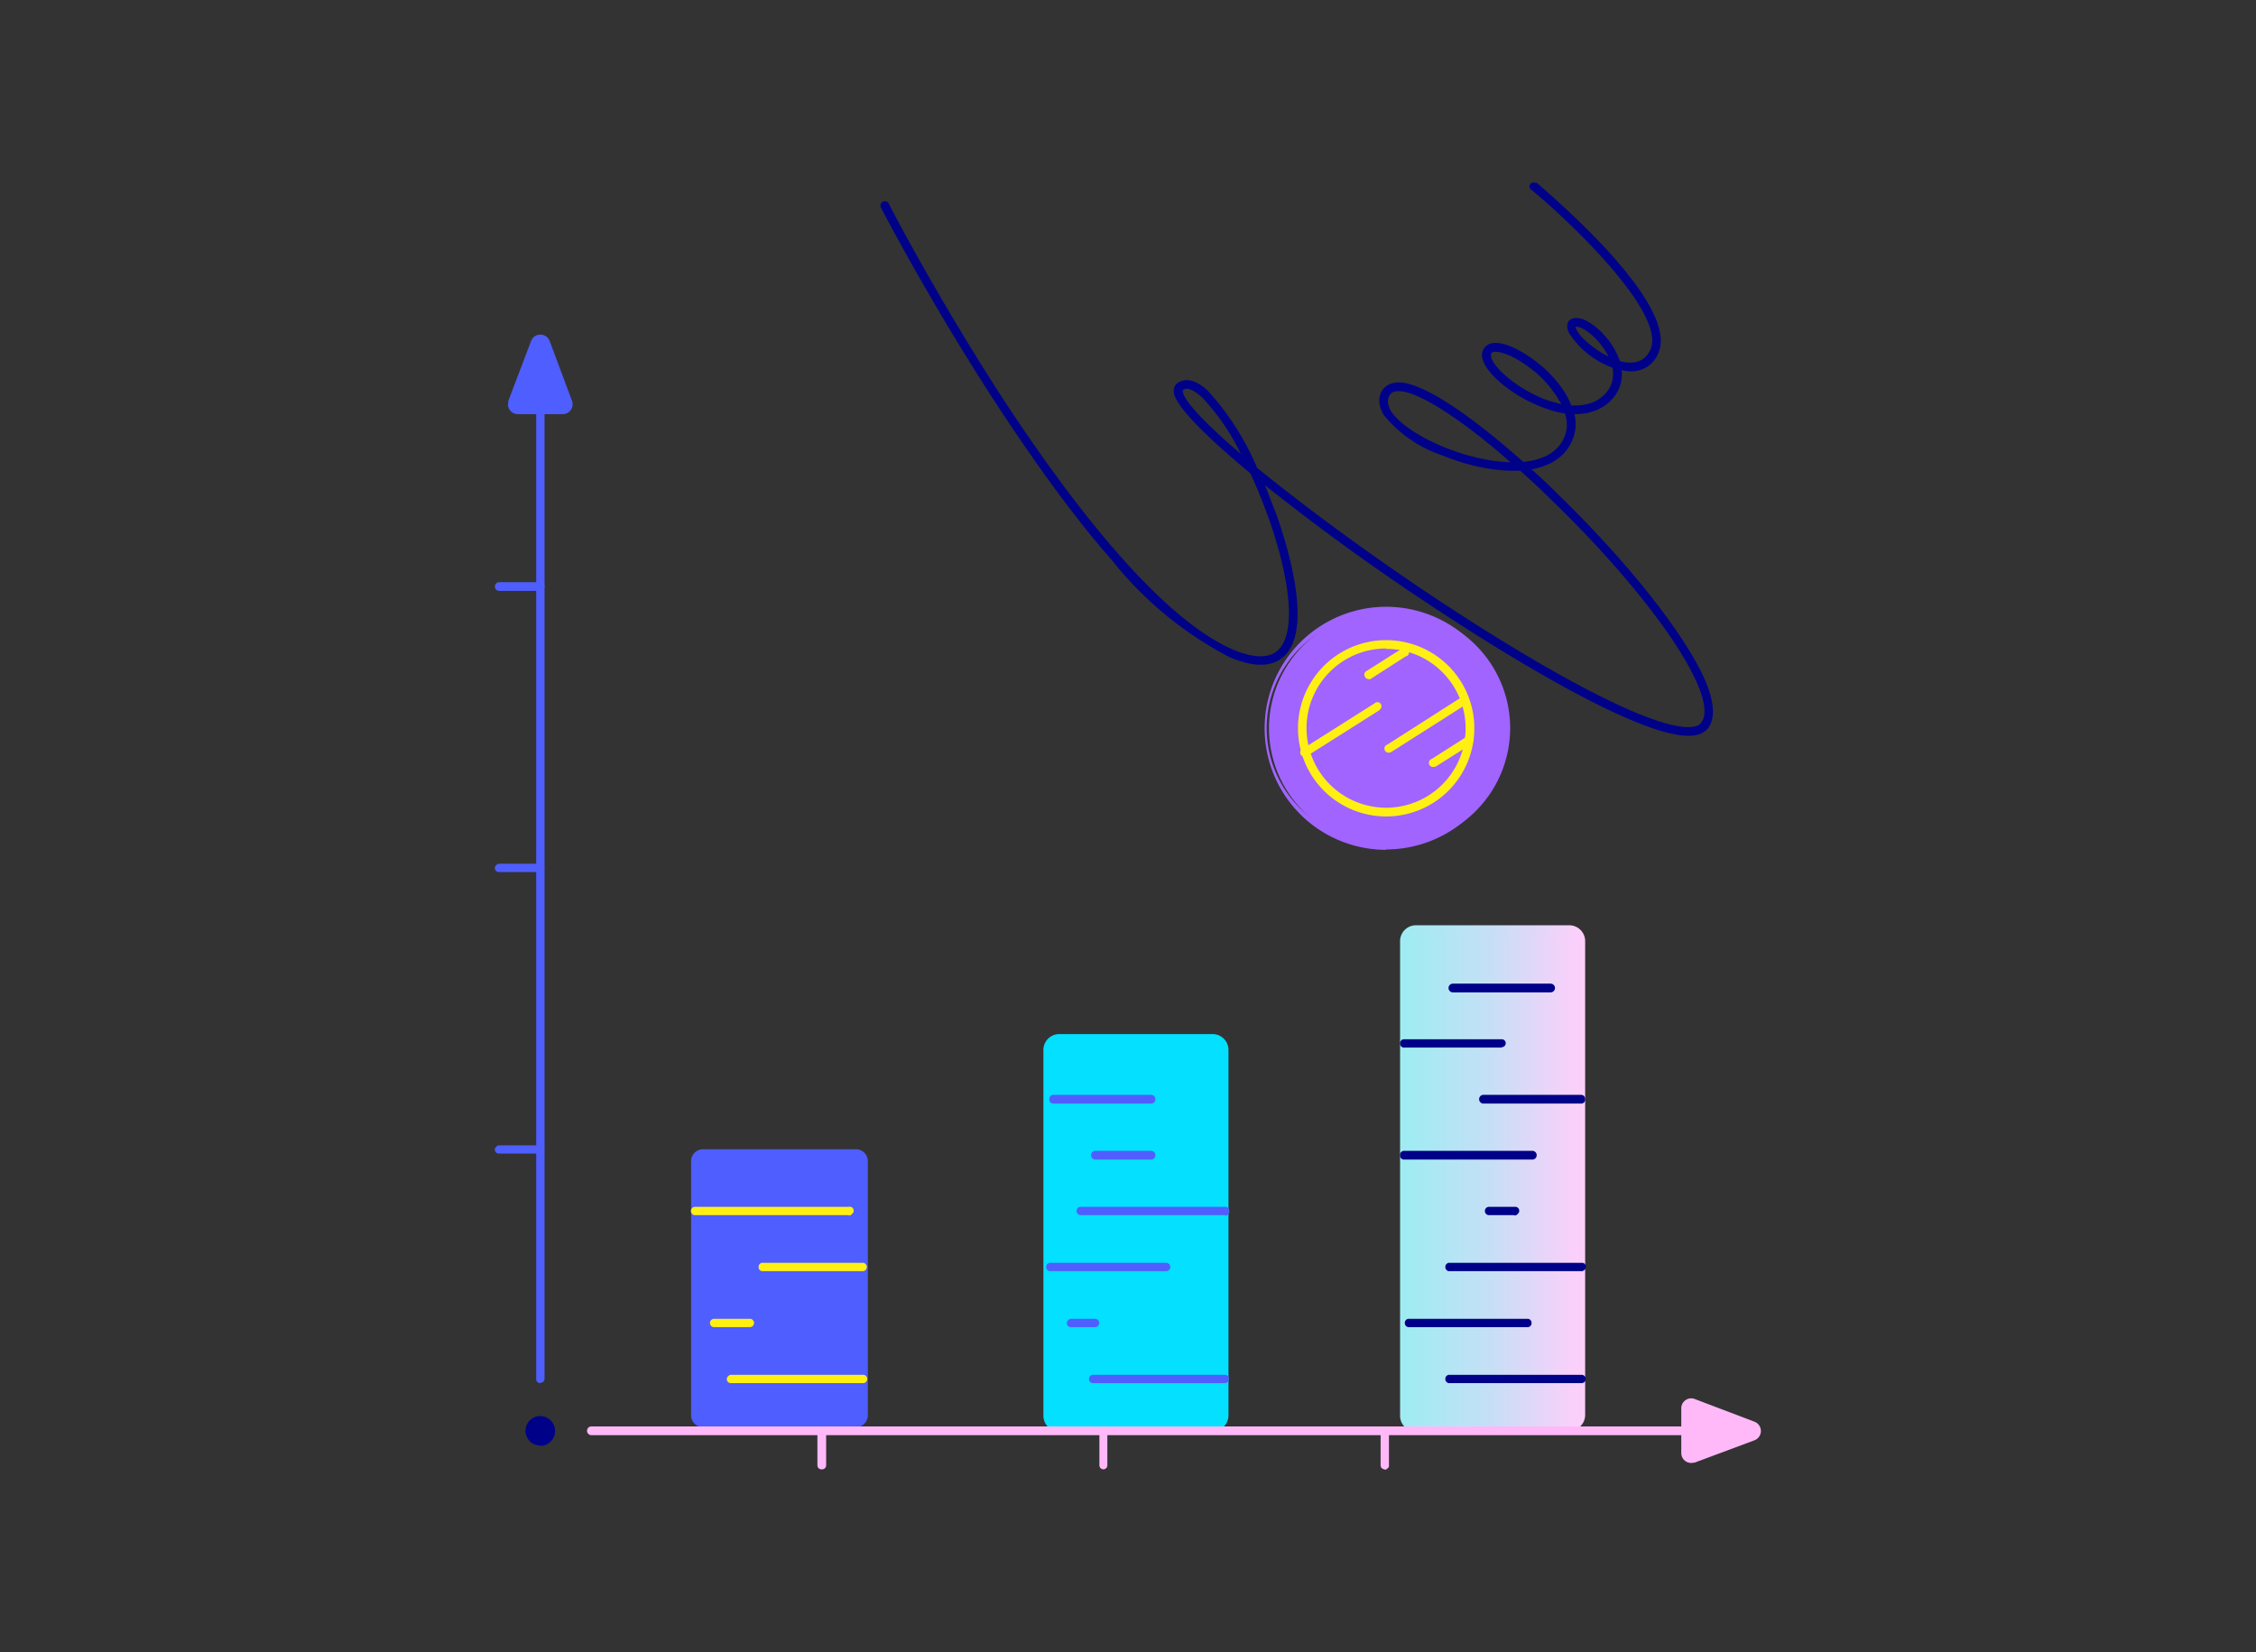 <?xml version="1.0" encoding="UTF-8"?>
<svg xmlns="http://www.w3.org/2000/svg" width="568" height="416" fill="none">
  <rect width="100%" height="100%" fill="#333333" stroke="none"/>
  <path d="m134.7 86.2-5.6 15a1.4 1.4 0 0 0 .6 1.8l.7.2h11.2a1.4 1.4 0 0 0 1.4-2l-5.7-15a1.4 1.4 0 0 0-2.6 0Z" fill="#4F5EFF"></path>
  <path d="M141.6 104.3h-11.2a2.5 2.5 0 0 1-2.5-2.2l.1-1.2 5.7-15a2.5 2.5 0 0 1 4.7 0l5.6 15a2.5 2.5 0 0 1-2.4 3.4Zm-5.6-18a.3.3 0 0 0-.3.3l-5.6 15v.2a.3.3 0 0 0 .3.3H141.8a.3.3 0 0 0 .2-.3v-.2l-5.7-15a.3.3 0 0 0-.3-.2Z" fill="#4F5EFF"></path>
  <path d="m441.3 359-15-5.6a1.4 1.4 0 0 0-2 1.3v11.2a1.4 1.4 0 0 0 .7 1.2 1.4 1.4 0 0 0 1.3.2l15-5.7a1.4 1.4 0 0 0 0-2.6Z" fill="#FFB9F9"></path>
  <path d="M425.8 368.4a2.5 2.5 0 0 1-2.5-2.5v-11.2a2.5 2.5 0 0 1 3.4-2.4l15 5.7a2.5 2.5 0 0 1 0 4.7l-15 5.6-.9.1Zm0-14h-.2v.1l-.1.2V366.1l.1.1a.4.4 0 0 0 .3 0l15-5.6.2-.1v-.4l-.1-.1-15-5.6h-.2Z" fill="#FFB9F9"></path>
  <path d="M215.4 289.4H177a3 3 0 0 0-3 3v64a3 3 0 0 0 3 3h38.5a3 3 0 0 0 3-3v-64a3 3 0 0 0-3-3Z" fill="#4F5EFF"></path>
  <path d="M213.7 306H175a1 1 0 0 1 0-2.1h38.7a1 1 0 0 1 .8 1.8 1 1 0 0 1-.8.4ZM217.2 320.1h-25a1 1 0 0 1-1.2-1 1 1 0 0 1 1.1-1.1h25.1a1 1 0 0 1 0 2.1ZM188.8 334.2h-9a1 1 0 1 1 0-2.1h9a1 1 0 1 1 0 2.1ZM217.3 348.3h-33.2a1 1 0 0 1-.7-1.8c.2-.2.4-.3.7-.3h33.2a1 1 0 0 1 0 2.1Z" fill="#FFEF13"></path>
  <path d="M305.3 261.5h-38.6a3 3 0 0 0-3 3v91.9a3 3 0 0 0 3 3h38.6a3 3 0 0 0 3-3v-92a3 3 0 0 0-3-3Z" fill="#04E0FF"></path>
  <path d="M305.3 360.5h-38.6a4 4 0 0 1-4-4v-92a4 4 0 0 1 4-4.1h38.6a4 4 0 0 1 4 4v92a4 4 0 0 1-4 4Zm-38.6-98a1.9 1.9 0 0 0-1.9 2v92a1.9 1.9 0 0 0 2 1.8h38.5a1.9 1.9 0 0 0 1.9-1.9v-92a1.9 1.9 0 0 0-2-1.8h-38.5Z" fill="#04E0FF"></path>
  <path d="M289.8 277.9h-24.5a1 1 0 0 1-1.1-1.1 1 1 0 0 1 1-1.1h24.6a1 1 0 0 1 0 2.2ZM289.8 292h-14a1 1 0 1 1 0-2.2h14a1 1 0 1 1 0 2.2ZM308.4 306h-36.3a1 1 0 1 1 0-2.1h36.3a1 1 0 0 1 1.1 1 1 1 0 0 1-1 1.2ZM293.6 320.1h-29.2a1 1 0 0 1-1-1 1 1 0 0 1 1-1.1h29.2a1 1 0 0 1 0 2.1ZM275.7 334.2h-6a1 1 0 0 1-.7-1.8c.2-.2.4-.3.7-.3h6a1 1 0 1 1 0 2.1ZM308.4 348.3h-33.1a1 1 0 0 1-1.1-1 1 1 0 0 1 1-1.1h33.2a1 1 0 0 1 0 2.1Z" fill="#4F5EFF"></path>
  <path d="M395 234.1h-38.4a3 3 0 0 0-3 3v119.3a3 3 0 0 0 3 3H395a3 3 0 0 0 3-3V237.1a3 3 0 0 0-3-3Z" fill="url(#a)"></path>
  <path d="M395 360.5h-38.4a4 4 0 0 1-4.1-4V237a4 4 0 0 1 4-4h38.6a4 4 0 0 1 4 4v119.3a4 4 0 0 1-4 4Zm-38.4-125.3a1.9 1.9 0 0 0-2 1.9v119.3a1.9 1.9 0 0 0 2 1.9H395a1.9 1.9 0 0 0 1.9-1.9V237.1a1.9 1.9 0 0 0-2-1.9h-38.4Z" fill="url(#b)"></path>
  <path d="M398 277.9h-24.5a1 1 0 1 1 0-2.2h24.6a1 1 0 0 1 1 1 1 1 0 0 1-1 1.2ZM378.1 263.8h-24.5a1 1 0 0 1-1.1-1.1 1 1 0 0 1 1-1h24.6a1 1 0 0 1 0 2ZM390.4 249.9h-24.6a1 1 0 1 1 0-2.2h24.6a1 1 0 0 1 0 2.2ZM385.8 292h-32.2a1 1 0 0 1-1.1-1.1 1 1 0 0 1 1-1.1h32.3a1 1 0 1 1 0 2.2ZM381.4 306h-6.5a1 1 0 1 1 0-2.1h6.5a1 1 0 0 1 .7 1.8 1 1 0 0 1-.8.4ZM398 320.1H365a1 1 0 0 1-1.1-1 1 1 0 0 1 1-1.1h33.3a1 1 0 0 1 .7 1.8 1 1 0 0 1-.7.3ZM384.6 334.2h-29.8a1 1 0 0 1-1.1-1 1 1 0 0 1 1-1.1h29.9a1 1 0 0 1 1 1 1 1 0 0 1-1 1.1ZM398 348.3H365a1 1 0 0 1-1.1-1 1 1 0 0 1 1-1.1h33.3a1 1 0 0 1 0 2.1ZM425.1 185.3c-1.3 0-2.6-.2-4-.5-15.4-3.2-47.5-22.9-72.5-40.2a568 568 0 0 1-30.1-22.4l3.1 8c2.6 7.5 8.1 25.6 3 33.5-2 3-6 5.6-15 1.8a92.4 92.4 0 0 1-29.8-24.6c-8.8-10-18.3-23-28.3-38.2-17-25.9-29.6-50.2-29.7-50.4a1 1 0 0 1 2-1c0 .2 12.6 24.4 29.5 50.3 22.4 34 42.1 55.5 57.2 62 6 2.5 10.2 2.2 12.2-1 3.3-5 2-16.8-3.1-31.6-1.5-4.1-3-8-4.8-11.8-10.7-8.9-18.3-16.4-19.2-20-.3-1.6.4-2.4.8-2.7 1.4-1 3.9-1.6 7.6 1.8a67.7 67.7 0 0 1 12.5 19.5c9.2 7.5 20.9 16.3 33.4 25 24.7 17.2 56.6 36.7 71.7 39.9 3.5.7 5.9.5 6.7-.7 1.5-2 1-5.7-1.5-11-5.2-11.2-19-28.5-36.1-45-2.7-2.7-5.4-5.2-8-7.5-5.7.3-12.7-1-19.5-3.8a32 32 0 0 1-14.8-10.2c-1.7-2.8-1.2-4.9-.4-6.2.7-1 2-2.1 4.6-2 6.8.5 19.2 9.6 30.9 20h.2c5.4-.6 8.9-2.8 10.3-6.6.7-1.8.6-3.7 0-5.6-1.7-.2-3.4-.7-5-1.3-7.7-2.7-15-8.6-15.8-12.7a3 3 0 0 1 1-3c2.4-2 7.4.3 11.4 3.1 4.3 3 8.3 7.4 10 11.9 2.8.1 5.6-.3 7.9-2.3 2.2-2 3-4.4 2.5-7.2a22 22 0 0 1-11-8.8c-.7-1.5-.4-2.4 0-3 .4-.4 1.3-1 2.9-.6 3.3.8 8.3 5.6 9.9 10.7 2.8.8 6.1.7 7.7-2.8 4.2-9-20-32.1-29.8-40.2a1 1 0 0 1 .6-1.9c.3 0 .6 0 .8.2.1.1 9 7.6 17.2 16.4 11.2 12.2 15.6 21 13.2 26.4a7.2 7.2 0 0 1-6.9 4.5c-.8 0-1.6-.1-2.3-.3.3 3.2-.8 6-3.4 8.3-2.3 1.9-5.2 2.8-8.5 2.8.5 2 .4 4.2-.4 6.2-1.5 4-5 6.7-10.4 7.7 2.3 2 4.5 4.1 6.6 6.2 17.2 16.7 31.2 34.3 36.6 45.8 2.8 6 3.2 10.5 1.3 13.1-1 1.3-2.7 2-5 2Zm-73-86.8c-1.4 0-2 .6-2.2 1-.7 1.1-.6 2.4.3 4 3.7 5.8 18.3 12.6 30.1 12.9-12.3-10.8-22.7-17.5-27.8-17.9a5 5 0 0 0-.4 0Zm-53.3-.6c-.4 0-.7.1-1 .3v.5c.2 1.2 2.2 5 14.6 15.6a56.4 56.4 0 0 0-9.8-14.3c-1.2-1-2.6-2.1-3.8-2.1Zm77.8-9.3c-.4 0-.7 0-1 .2-.1.1-.3.3-.2 1 .5 2.8 7 8.4 14.2 11l3.5 1a28 28 0 0 0-8.8-9.8c-3.5-2.5-6.3-3.4-7.7-3.4Zm20.1-6.3c0 .4.5 1.7 2.7 3.7 1.7 1.5 3.6 2.8 5.6 3.8-1.9-3.8-5.5-7-7.7-7.5h-.6Z" fill="#000189"></path>
  <path d="M349 212.8a29.5 29.5 0 1 0 0-58.9 29.5 29.5 0 0 0 0 59Z" fill="#A164FF"></path>
  <path d="M349 214a30.5 30.5 0 1 1 0-61.2 30.5 30.5 0 0 1 0 61.1Zm0-59a28.4 28.4 0 1 0 0 56.7 28.4 28.4 0 0 0 0-56.7Z" fill="#A164FF"></path>
  <path d="M349 205.6a22.2 22.2 0 1 1 0-44.4 22.2 22.2 0 0 1 0 44.4Zm0-42.3a20 20 0 1 0 0 40.1 20 20 0 0 0 0-40Z" fill="#FFEF13"></path>
  <path d="M328.7 190.5a1 1 0 0 1-.6-2l18-11.4a1 1 0 0 1 1.4 1.5l-.3.3-18 11.4a1 1 0 0 1-.5.2ZM349.9 189.5a1 1 0 0 1-.6-2l18-11.5a1 1 0 0 1 1 1.9l-17.9 11.4a1 1 0 0 1-.5.2ZM361.1 193.1a1 1 0 0 1-.6-2l8.8-5.6a1 1 0 0 1 1.1 1.9l-8.7 5.5a1 1 0 0 1-.6.2ZM344.6 171a1 1 0 0 1-1-.7 1 1 0 0 1 .4-1.3l8.7-5.5a1 1 0 0 1 .9-.2 1 1 0 0 1 .3 2l-8.7 5.6a1 1 0 0 1-.6.2Z" fill="#FFEF13"></path>
  <path d="M427.2 361.4H148.9a1 1 0 0 1 0-2.2h278.3a1 1 0 0 1 1 1.1 1 1 0 0 1-1 1.1Z" fill="#FFB9F9"></path>
  <path d="M136 348.3a1 1 0 0 1-1-1V100.6a1 1 0 0 1 1.8-.8c.2.2.3.5.3.8v246.5a1 1 0 0 1-1 1.1Z" fill="#4F5EFF"></path>
  <path d="M136 290.5h-10.3a1 1 0 0 1-.7-1.8c.2-.2.5-.3.7-.3H136a1 1 0 1 1 0 2.1ZM136 219.6h-10.3a1 1 0 0 1-.7-1.8c.2-.2.5-.3.7-.3H136a1 1 0 0 1 0 2.1ZM136 148.8h-10.3a1 1 0 0 1 0-2.2H136a1 1 0 1 1 0 2.2Z" fill="#4F5EFF"></path>
  <path d="M206.9 370a1 1 0 0 1-1.1-1v-8.7a1 1 0 1 1 2.2 0v8.7a1 1 0 0 1-1.1 1ZM277.8 370a1 1 0 0 1-1-1v-8.7a1 1 0 0 1 1-1 1 1 0 0 1 1 1v8.7a1 1 0 0 1-1 1ZM348.6 370a1 1 0 0 1-1-1v-8.7a1 1 0 0 1 2.1 0v8.7c0 .3 0 .5-.3.7a1 1 0 0 1-.8.4Z" fill="#FFB9F9"></path>
  <path d="M136 363a2.7 2.7 0 1 0 0-5.3 2.7 2.7 0 0 0 0 5.3Z" fill="#000189"></path>
  <path d="M136 364a3.7 3.7 0 1 1 0-7.4 3.7 3.7 0 0 1 0 7.5Zm0-5.3a1.6 1.6 0 0 0-.6 3 1.6 1.6 0 0 0 1.2 0 1.6 1.6 0 0 0 .9-.8 1.6 1.6 0 0 0-1-2l-.5-.2Z" fill="#000189"></path>
  <defs>
    <linearGradient id="a" x1="353.6" y1="296.8" x2="398.1" y2="296.8" gradientUnits="userSpaceOnUse">
      <stop stop-color="#9EECF2"></stop>
      <stop offset=".5" stop-color="#C7DFF6"></stop>
      <stop offset="1" stop-color="#FFCEFB"></stop>
    </linearGradient>
    <linearGradient id="b" x1="352.5" y1="296.8" x2="399.1" y2="296.8" gradientUnits="userSpaceOnUse">
      <stop stop-color="#9EECF2"></stop>
      <stop offset=".5" stop-color="#C7DFF6"></stop>
      <stop offset="1" stop-color="#FFCEFB"></stop>
    </linearGradient>
  </defs>
</svg>
